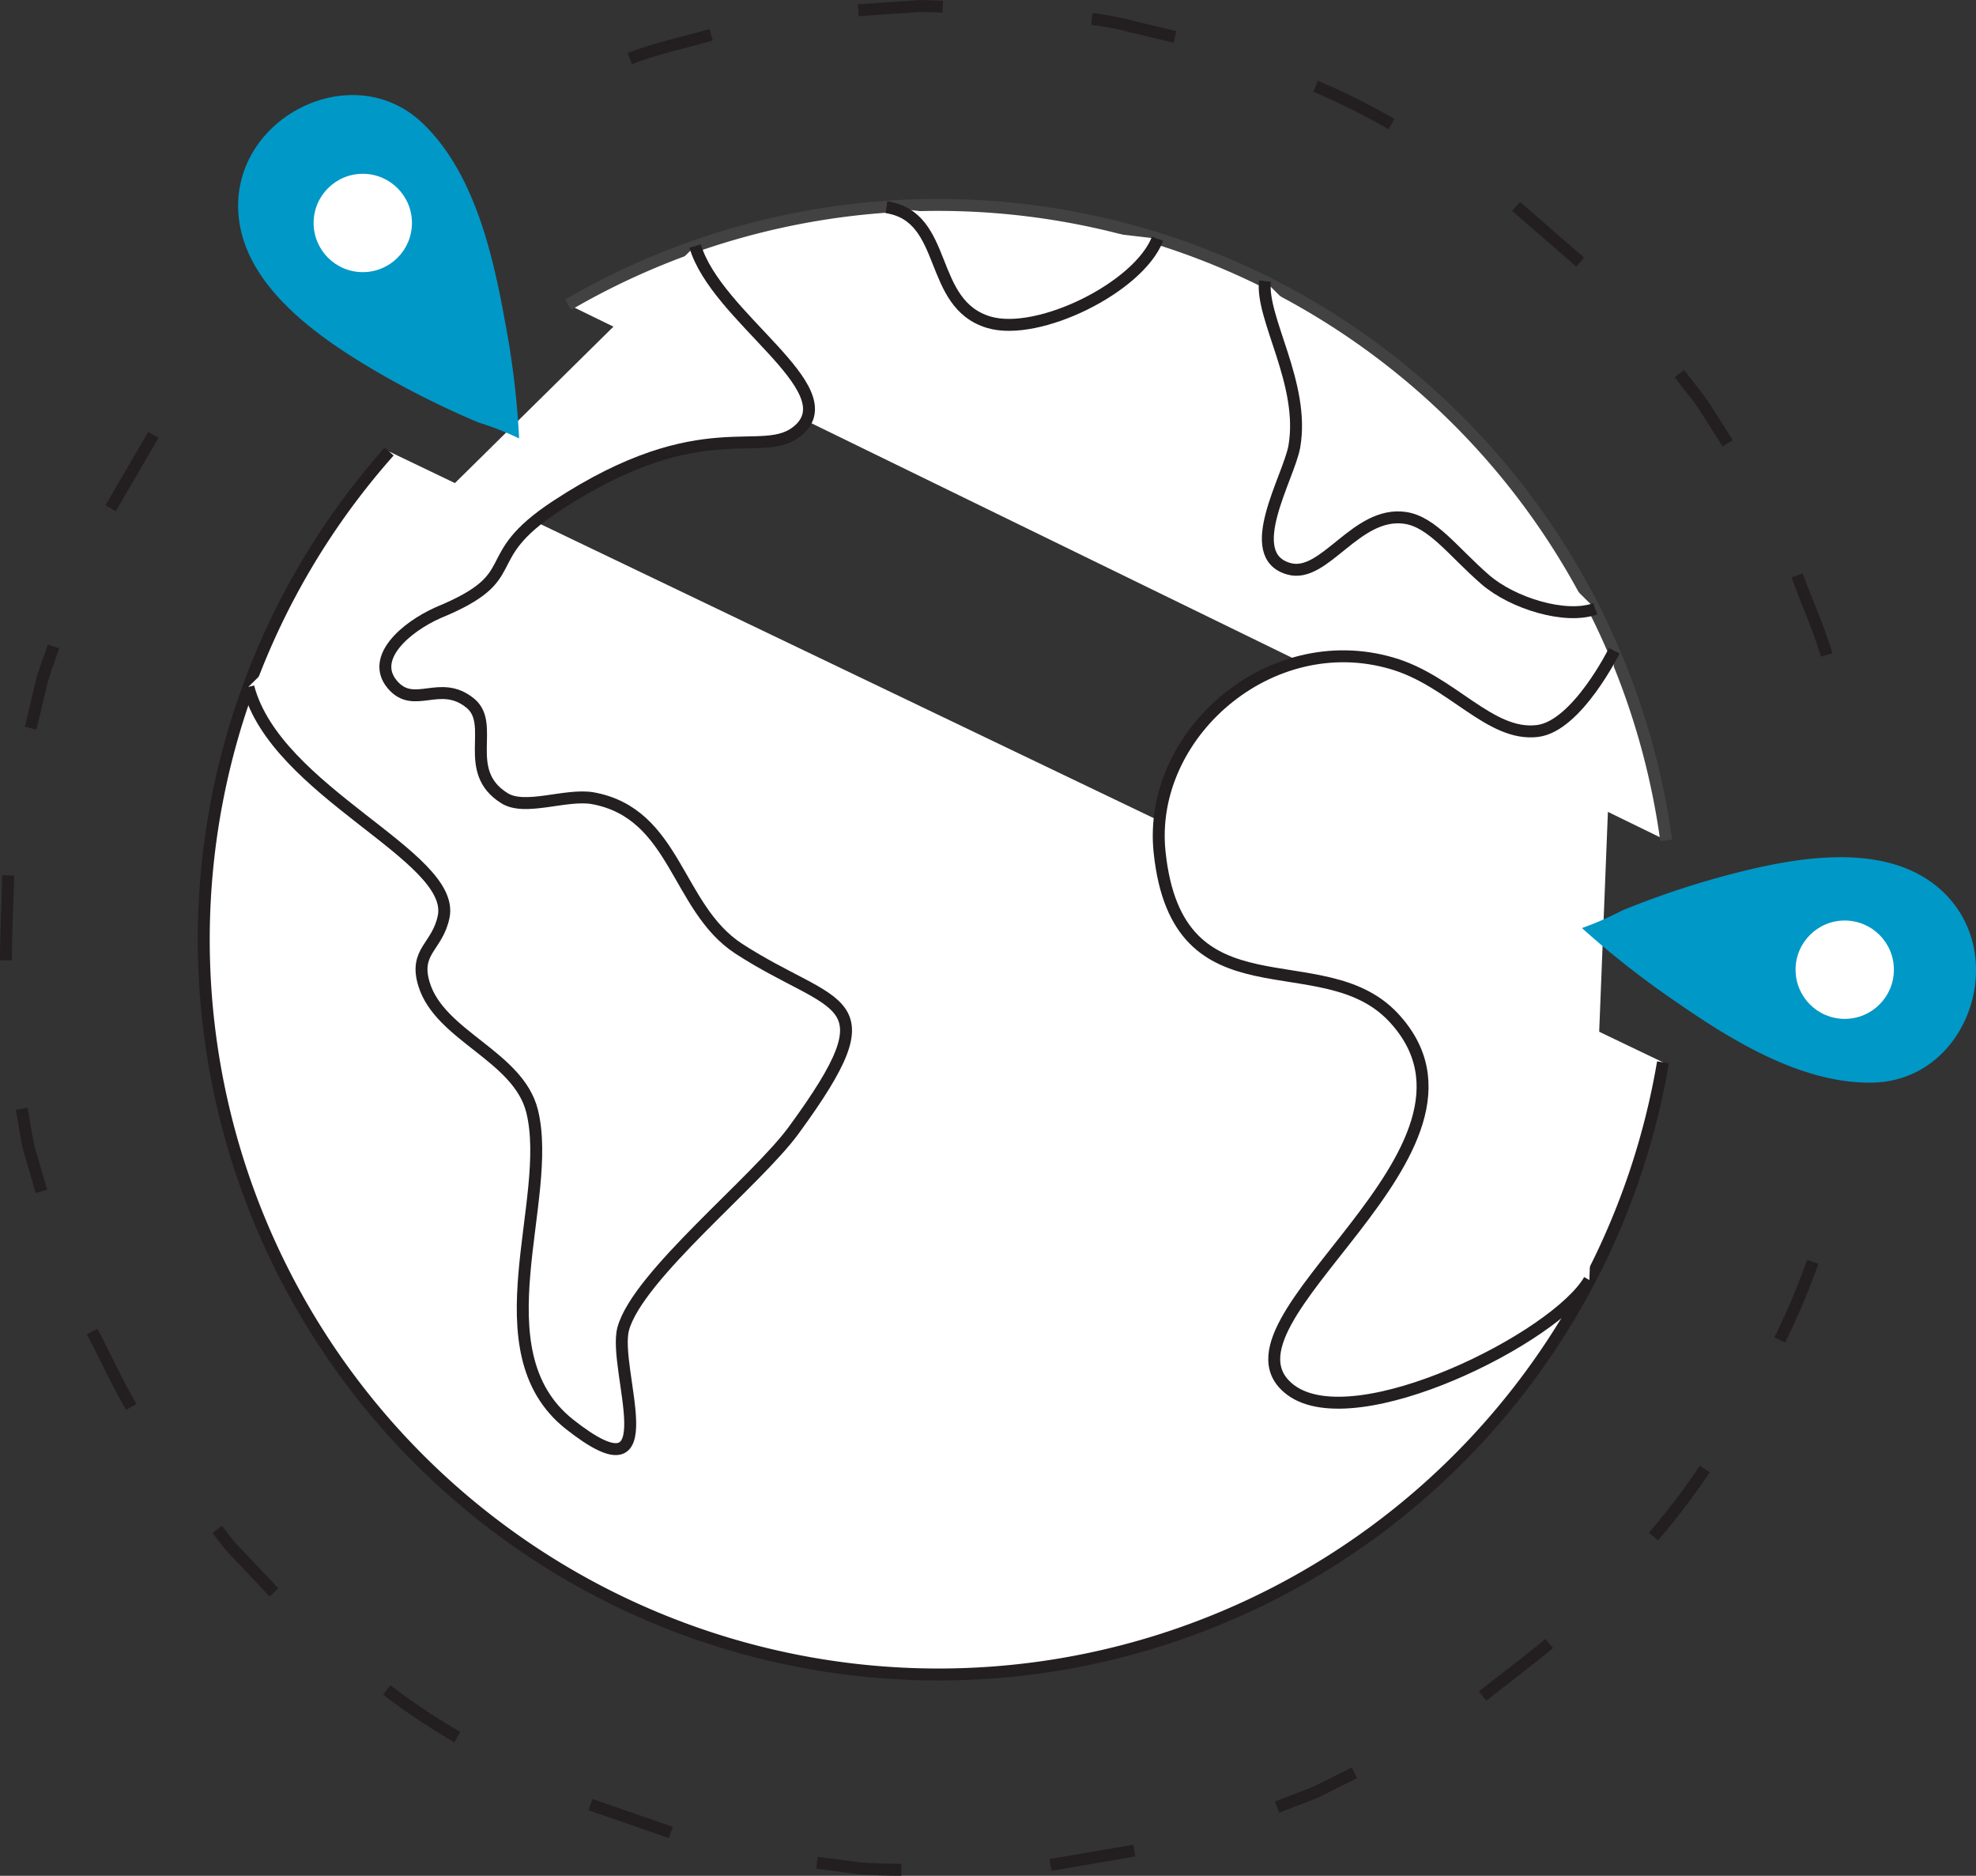 <svg xmlns="http://www.w3.org/2000/svg" width="165.58" height="157.15" viewBox="0 0 165.58 157.15">
  <rect x="0" y="0" width="165.58" height="157.15" fill="#333333" stroke="none"/>
  <defs>
    <style>
      .cls-1, .cls-2, .cls-4 {
        fill: #fff;
      }

      .cls-1 {
        stroke: #424242;
      }

      .cls-1, .cls-2 {
        stroke-miterlimit: 10;
      }

      .cls-2 {
        stroke: #231f20;
      }

      .cls-3 {
        fill: #0098c7;
      }
    </style>
  </defs>
  <g id="Layer_2" data-name="Layer 2">
    <g id="Layer_1-2" data-name="Layer 1">
      <g>
        <path class="cls-1" d="M47.62,25.52a61.6,61.6,0,0,1,92,44.88"/>
        <path class="cls-2" d="M139.35,89A61.57,61.57,0,1,1,32.61,37.83"/>
        <path class="cls-2" d="M97,20c-1.58,4.09-10,8.22-14.13,7-5.19-1.54-3.32-8.85-8.59-9.64"/>
        <path class="cls-2" d="M106,23.55c-.37,3.11,3.37,8.6,2.46,13.86C108,40,104,46.53,108,47.65c3,.86,5.63-4.88,9.77-4.26,2.27.35,4,2.83,6.68,5.16,2.3,2,6.76,3.36,9.23,2.45"/>
        <path class="cls-2" d="M135.27,54.52s-3.13,6.32-6.43,6.72c-4,.5-7.2-4.23-12.21-5.67-10.25-3-20.5,6-19.46,15.83,1.5,14.25,13.57,7.46,19.56,13.8,10.49,11.12-16.22,25.58-8.55,31.27,5.45,4,22.22-4.41,25-9.23"/>
        <path class="cls-2" d="M58.25,20.61c1.77,6,12.62,11.9,8.69,15.41-3,2.67-7.95-1.75-20.31,6.36-6.89,4.52-2.33,5.83-9.92,8.95-2.75,1.23-5.68,3.8-3.85,6s4-.51,6.56,1.59c2.15,1.78-.78,5.69,2.85,7.95,1.73,1.09,5.11-.38,7.39,0,7,1.27,7,9.18,12.23,12.6,8.18,5.3,13,3.75,4.64,15.19-3.11,4.28-13.05,12.18-14.3,16.64-.95,3.37,4,14.76-4.54,8-7.69-6.14-1.27-18.79-3.1-26.2-1.15-4.64-7.73-6.29-9.06-10.65-.85-2.79,1.14-3.11,1.65-5.67,1-5.08-14.07-10.43-16.37-19.23"/>
        <path class="cls-2" d="M151.9,105.71a57.88,57.88,0,0,1-2.77,6.55"/>
        <path class="cls-2" d="M142.85,123.07a57.73,57.73,0,0,1-4.3,5.66"/>
        <path class="cls-2" d="M129.82,137.69c-1.82,1.52-3.73,2.93-5.59,4.4"/>
        <polyline class="cls-2" points="113.5 148.52 110.33 150.11 107.01 151.4"/>
        <line class="cls-2" x1="95.05" y1="155.04" x2="88.03" y2="156.24"/>
        <path class="cls-2" d="M75.53,156.65c-1.18,0-2.37-.05-3.55-.13l-3.53-.46"/>
        <line class="cls-2" x1="56.21" y1="153.52" x2="49.48" y2="151.19"/>
        <path class="cls-2" d="M38.32,145.53a53.81,53.81,0,0,1-5.91-3.95"/>
        <polyline class="cls-2" points="22.96 133.41 20.51 130.82 19.29 129.53 18.2 128.13"/>
        <path class="cls-2" d="M11,117.87c-1.2-2.05-2.18-4.22-3.28-6.32"/>
        <path class="cls-2" d="M3.47,99.81l-1-3.43c-.3-1.14-.43-2.33-.65-3.49"/>
        <path class="cls-2" d="M.5,80.45c0-2.37.13-4.74.19-7.11"/>
        <path class="cls-2" d="M2.57,61l.82-3.46c.25-1.16.73-2.25,1.09-3.38"/>
        <line class="cls-2" x1="9.27" y1="42.58" x2="12.85" y2="36.43"/>
        <path class="cls-2" d="M52.77,4.91c2.21-.87,4.55-1.33,6.82-2"/>
        <path class="cls-2" d="M71.92.86,75.47.61c.59,0,1.19-.1,1.78-.11L79,.56"/>
        <path class="cls-2" d="M91.49,1.59A24.18,24.18,0,0,1,95,2.27l3.46.82"/>
        <path class="cls-2" d="M110.24,7.23a55.41,55.41,0,0,1,6.36,3.17"/>
        <line class="cls-2" x1="127.04" y1="17.29" x2="132.41" y2="21.96"/>
        <path class="cls-2" d="M140.72,31.3c.71.95,1.5,1.84,2.15,2.84l1.9,3"/>
        <path class="cls-2" d="M150.59,48.21c.81,2.23,1.8,4.39,2.48,6.66"/>
        <g>
          <path class="cls-3" d="M43.5,36.73a24.89,24.89,0,0,0-3.42-1.34,75.57,75.57,0,0,1-7.82-3.85C27.36,28.73,20.63,24.38,20,18.16c-.82-8.21,9.5-13.51,15.43-7.82,4.33,4.16,5.88,11,6.91,16.72A71.28,71.28,0,0,1,43.5,36.73Z"/>
          <circle class="cls-4" cx="30.4" cy="18.68" r="4.12"/>
        </g>
        <g>
          <path class="cls-3" d="M132.56,77.75a26.37,26.37,0,0,0,3.37-1.47,72.19,72.19,0,0,1,8.25-2.81c5.45-1.48,13.28-3.16,18.12.79,6.39,5.23,2.83,16.28-5.38,16.44-6,.12-12-3.65-16.71-6.93A74.18,74.18,0,0,1,132.56,77.75Z"/>
          <circle class="cls-4" cx="154.58" cy="81.24" r="4.12"/>
        </g>
      </g>
    </g>
  </g>
</svg>
